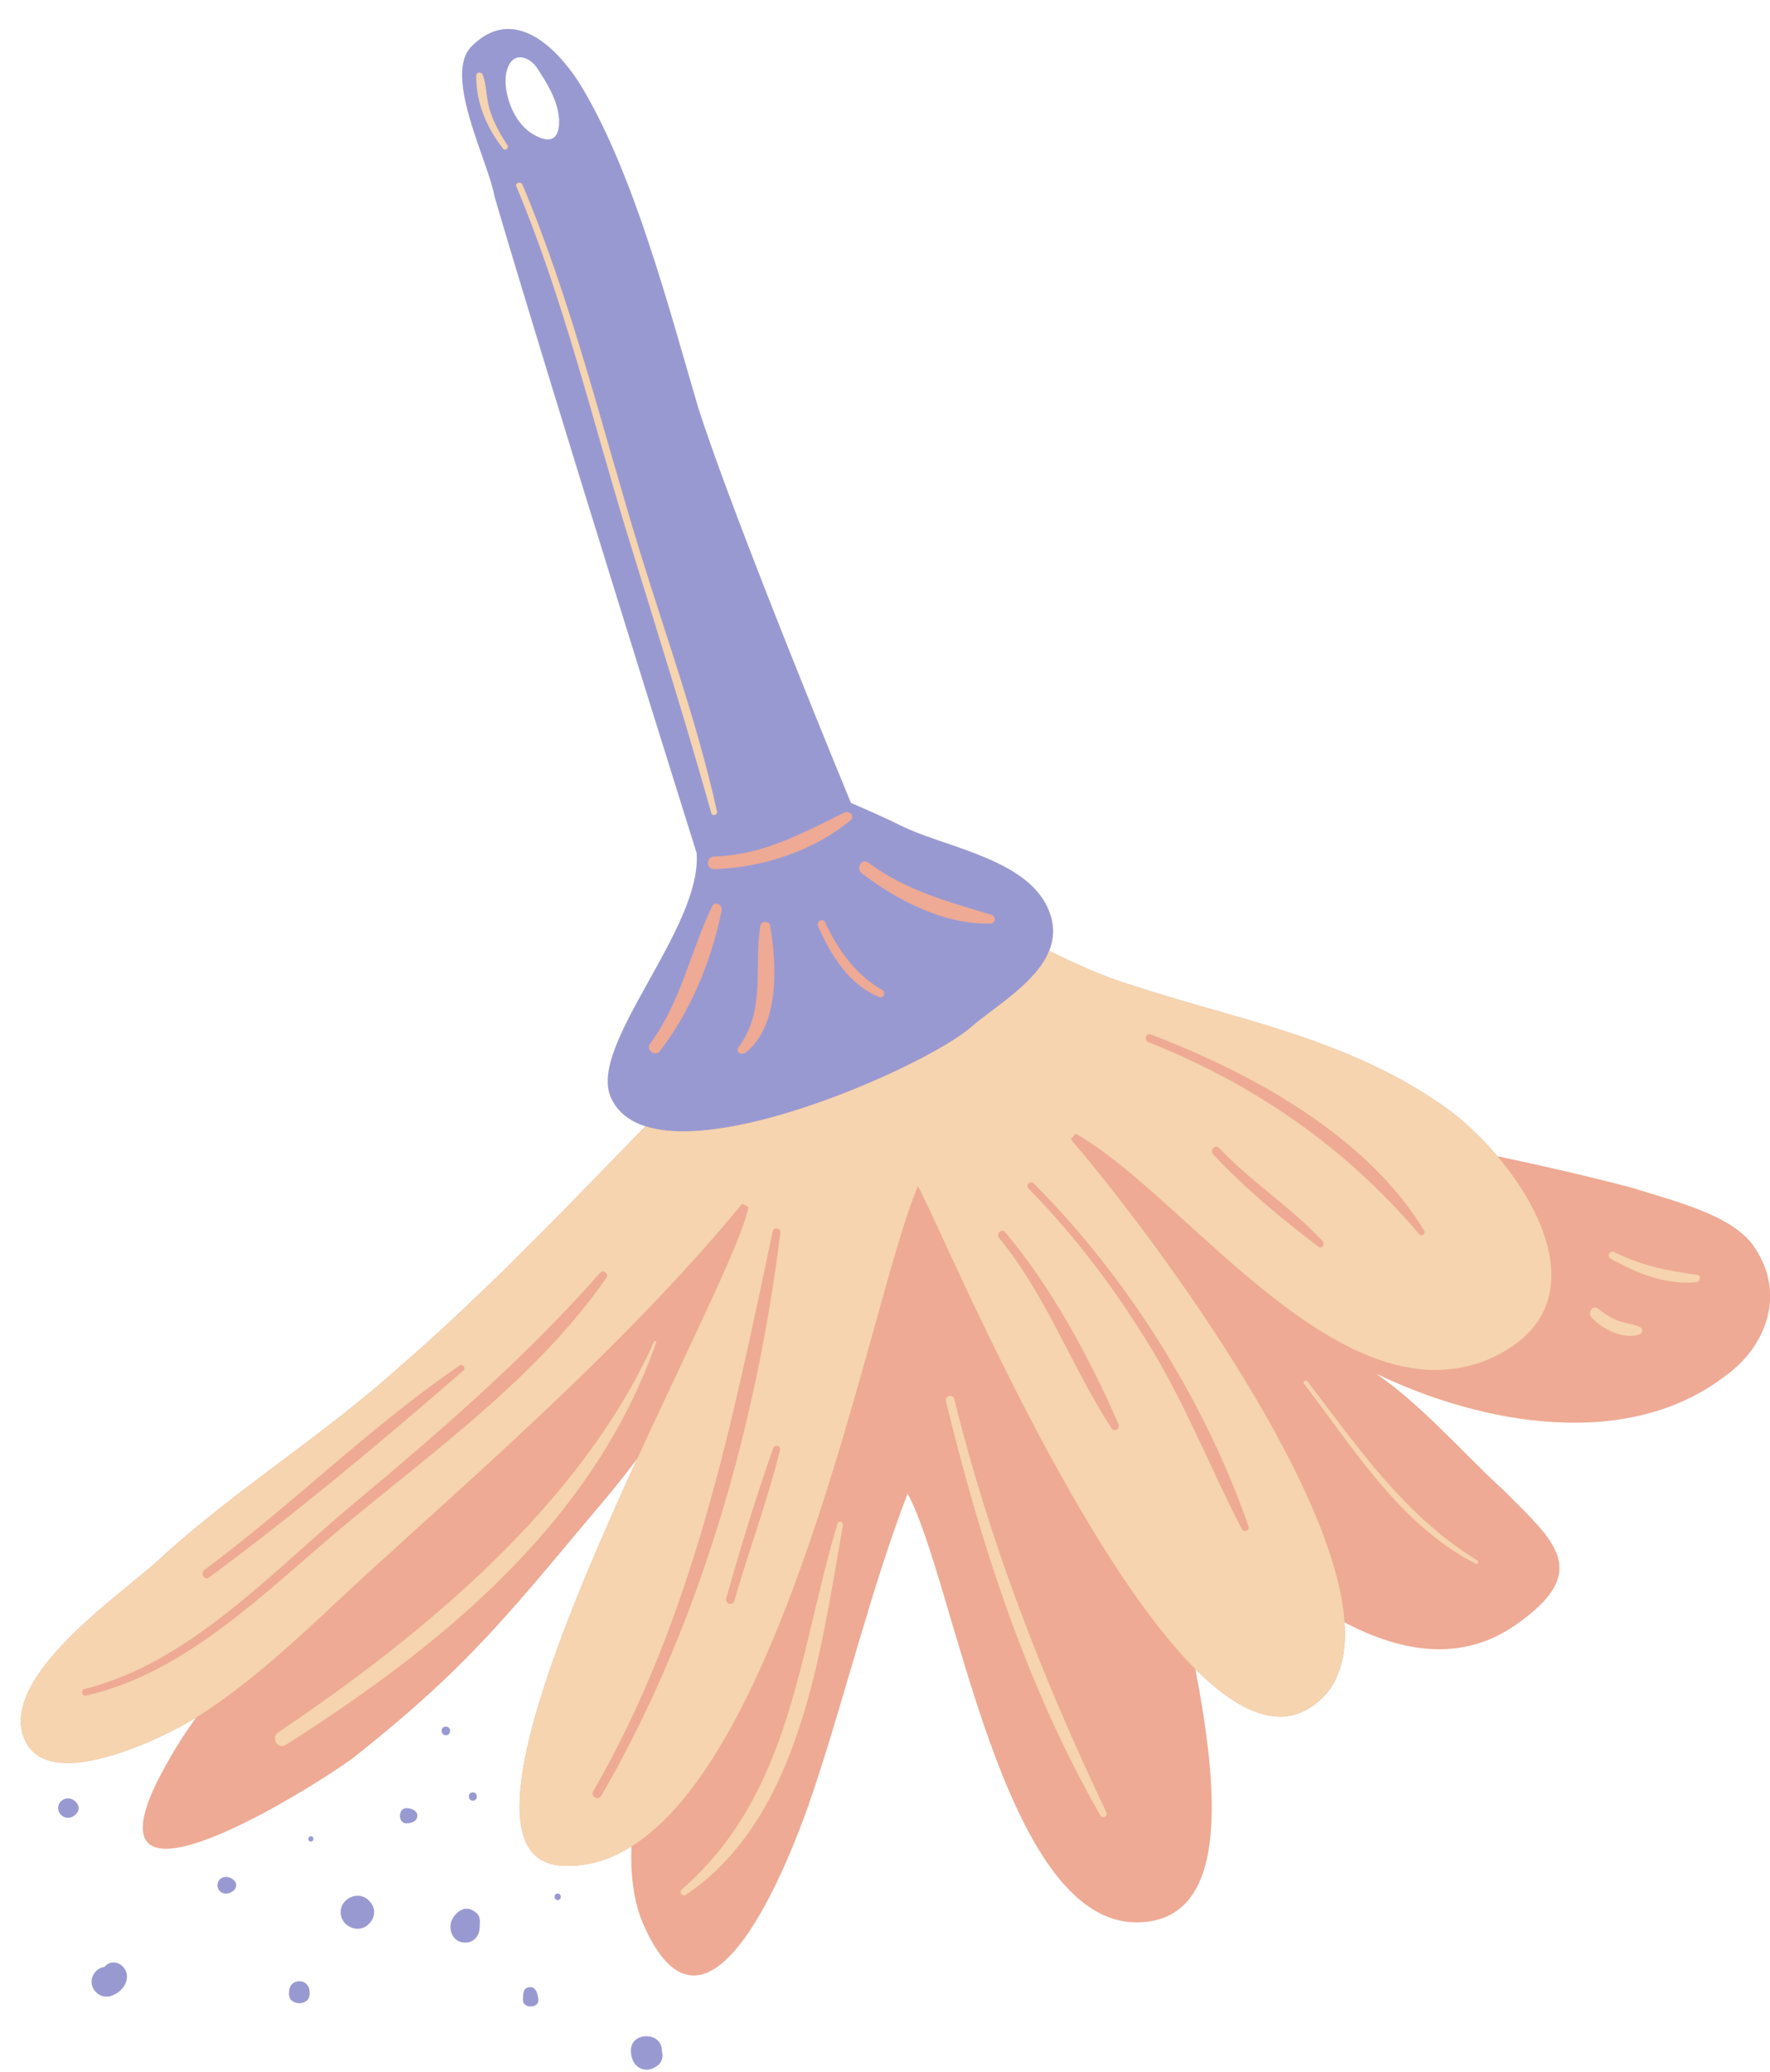 <?xml version="1.0" encoding="UTF-8"?><svg xmlns="http://www.w3.org/2000/svg" xmlns:xlink="http://www.w3.org/1999/xlink" height="507.6" preserveAspectRatio="xMidYMid meet" version="1.0" viewBox="-5.1 -7.1 433.9 507.6" width="433.9" zoomAndPan="magnify"><defs><clipPath id="a"><path d="M 0 0 L 428.828 0 L 428.828 477 L 0 477 Z M 0 0"/></clipPath></defs><g><g clip-path="url(#a)" id="change1_1"><path d="M 131.406 26.59 C 130.855 27.23 130.117 27.555 129.215 27.555 C 128.789 27.555 128.324 27.48 127.832 27.336 C 123.508 26.074 120.133 21.992 118.801 16.422 C 118.117 13.574 118.168 11.145 118.945 9.195 C 119.652 7.418 120.887 6.441 122.41 6.441 C 124.062 6.441 125.883 7.598 127.047 9.391 C 129.199 12.703 131.641 16.465 132.297 20.777 C 132.484 21.996 132.77 25 131.406 26.59 Z M 424.848 298.297 C 419.504 290.281 403.477 286.723 395.465 284.051 C 384.348 281.102 373.168 278.559 361.98 276.184 C 357.699 271.121 353.004 266.836 348.902 263.996 C 331.039 251.391 311.309 245.734 292.215 240.258 C 285.672 238.383 278.902 236.445 272.387 234.27 C 265.781 232.383 258.879 229.184 251.617 225.664 C 252.645 223.125 252.91 220.383 252 217.406 C 251.574 216.016 250.945 214.684 250.141 213.449 C 245.508 206.379 235.316 202.887 226.324 199.809 C 222.328 198.438 218.555 197.145 215.531 195.641 C 211.453 193.609 207.422 191.855 203.305 190.086 L 203.113 190.008 L 203.035 189.82 C 202.746 189.117 173.938 119.348 165.488 92.602 C 164.625 89.668 163.742 86.609 162.832 83.461 C 156.359 61.059 148.309 33.172 137.09 14.48 C 135.121 11.199 128.039 0.5 119.508 0.5 C 116.488 0.5 113.574 1.887 110.844 4.617 C 106.004 9.457 110.227 21.492 113.621 31.16 C 115.035 35.188 116.258 38.664 116.66 41.105 C 130.723 88.914 165.789 200.609 166.145 201.73 L 166.16 201.785 L 166.164 201.844 C 166.871 211.031 160.531 222.426 154.398 233.441 C 148.168 244.645 142.277 255.223 145.09 261.543 C 146.551 264.879 149.363 267.188 153.496 268.453 C 151.281 270.727 149.051 273.02 146.793 275.348 C 129.461 293.191 111.539 311.645 92.664 327.941 C 83.566 336.133 73.629 343.586 63.988 350.816 C 53.754 358.496 43.168 366.434 33.613 375.258 C 31.996 376.75 29.754 378.582 27.152 380.707 C 15.102 390.547 -5.059 407.02 1.168 419.602 C 2.891 423.086 6.375 424.852 11.527 424.855 C 21.324 424.855 35.34 418.371 42.973 413.715 C 39.492 418.539 36.188 423.883 33.098 430.066 C 16.18 465.68 71.379 430.961 81.176 423.836 C 110.555 400.688 120.348 387.332 144.391 358.84 C 146.672 356.102 148.895 353.242 151.094 350.328 C 134.129 387.234 116.18 430.695 124.262 445.152 C 125.848 447.992 128.355 449.566 131.914 449.965 C 132.664 450.027 133.426 450.059 134.172 450.059 C 139.645 450.059 144.805 448.359 149.672 445.316 C 149.457 452.074 150.168 458.438 152.402 463.898 C 168.426 501.297 188.902 447.875 194.246 431.848 C 202.258 407.809 208.492 381.992 217.395 358.84 C 228.969 380.207 240.547 463.898 273.484 463.898 C 296.395 463.898 293.727 431.938 287.922 401.828 C 295.137 409.055 302.203 413.492 308.707 413.492 C 312.938 413.492 316.824 411.523 320.246 407.656 C 323.742 403.285 324.973 397.359 324.5 390.402 C 339.012 398.035 354.246 400.414 367.859 390.004 C 384.777 377.539 375.875 370.414 363.41 357.949 C 353.617 349.047 343.82 337.473 332.25 329.461 C 358.07 341.926 394.023 348.543 418.062 329.852 C 427.859 322.723 432.859 309.871 424.848 298.297" fill="#eeaa94"/></g><g id="change2_1"><path d="M 85.32 458.559 C 82.859 455.961 78.398 457.961 78.398 461.426 C 78.398 464.891 82.859 466.891 85.32 464.289 C 85.398 464.207 85.477 464.125 85.555 464.043 C 86.973 462.551 86.973 460.301 85.555 458.809 C 85.477 458.727 85.402 458.641 85.32 458.559" fill="#9999d2"/></g><g id="change2_2"><path d="M 12.762 433.836 C 11.191 432.926 9.156 434.082 9.156 435.898 C 9.156 437.719 11.191 438.875 12.762 437.969 C 14.641 436.875 14.641 434.926 12.762 433.836" fill="#9999d2"/></g><g id="change2_3"><path d="M 28.566 463.363 C 28.629 463.363 28.629 463.266 28.566 463.266 C 28.504 463.266 28.504 463.363 28.566 463.363" fill="#9999d2"/></g><g id="change2_4"><path d="M 20.621 474.672 C 20.559 474.738 20.52 474.777 20.473 474.828 C 18.727 475.055 17.348 476.688 17.348 478.441 C 17.348 480.797 19.688 482.629 21.977 481.969 C 24.152 481.336 26.191 479.316 26.008 476.902 C 25.812 474.316 22.637 472.52 20.621 474.672" fill="#9999d2"/></g><g id="change2_5"><path d="M 104.195 415.926 C 102.82 415.926 102.82 418.059 104.195 418.059 C 105.574 418.059 105.574 415.926 104.195 415.926" fill="#9999d2"/></g><g id="change2_6"><path d="M 131.609 456.844 C 130.586 456.844 130.586 458.438 131.609 458.438 C 132.641 458.438 132.641 456.844 131.609 456.844" fill="#9999d2"/></g><g id="change2_7"><path d="M 157.145 495.461 C 157.32 490.566 149.336 490.582 149.566 495.461 C 149.645 497.094 150.094 498.617 151.598 499.496 C 153.238 500.457 155.035 499.949 156.348 498.762 C 157.301 497.898 157.48 496.637 157.145 495.508 C 157.145 495.488 157.145 495.477 157.145 495.461" fill="#9999d2"/></g><g id="change2_8"><path d="M 110.812 432.047 C 109.5 432.047 109.5 434.086 110.812 434.086 C 112.129 434.086 112.129 432.047 110.812 432.047" fill="#9999d2"/></g><g id="change2_9"><path d="M 71.109 442.816 C 70.277 442.816 70.277 444.105 71.109 444.105 C 71.941 444.105 71.941 442.816 71.109 442.816" fill="#9999d2"/></g><g id="change2_10"><path d="M 65.777 480.73 C 65.766 480.91 65.758 481.094 65.746 481.277 C 65.562 484.535 70.98 484.535 70.797 481.277 C 70.789 481.094 70.781 480.91 70.77 480.73 C 70.59 477.512 65.957 477.512 65.777 480.73" fill="#9999d2"/></g><g id="change2_11"><path d="M 51.367 452.996 C 49.969 452.34 48.219 453.113 48.219 454.809 C 48.219 456.5 49.973 457.273 51.367 456.617 C 51.883 456.371 52.246 456.129 52.566 455.633 C 52.871 455.168 52.871 454.445 52.566 453.984 C 52.246 453.488 51.883 453.242 51.367 452.996" fill="#9999d2"/></g><g id="change2_12"><path d="M 112.531 463.629 C 112.625 462.16 111.547 461.266 110.348 460.762 C 108.086 459.812 105.73 462.254 105.395 464.234 C 105.004 466.543 106.367 468.863 108.922 468.863 C 111.5 468.863 112.809 466.543 112.445 464.234 C 112.594 465.172 112.516 463.902 112.531 463.629" fill="#9999d2"/></g><g id="change2_13"><path d="M 94.742 435.93 C 92.344 435.656 92.344 439.918 94.742 439.648 C 95.562 439.559 96.141 439.453 96.77 438.867 C 97.363 438.32 97.363 437.258 96.77 436.711 C 96.141 436.125 95.566 436.02 94.742 435.93" fill="#9999d2"/></g><g id="change2_14"><path d="M 124.992 479.777 C 123.223 479.777 123.102 481 123.102 483 C 123.102 485 126.891 485 126.891 483 C 126.891 483 126.766 479.777 124.992 479.777" fill="#9999d2"/></g><g id="change2_15"><path d="M 237.691 219.18 C 226.5 219.512 214.816 213.531 206.18 206.871 C 204.652 205.691 206.125 203.047 207.727 204.234 C 217.062 211.164 227.102 213.727 237.98 217.055 C 239.152 217.414 238.922 219.141 237.691 219.18 Z M 210.465 237.203 C 202.945 234.141 198.629 226.949 195.438 219.848 C 194.93 218.711 196.582 217.711 197.137 218.859 C 200.383 225.656 204.527 231.66 211.191 235.473 C 212.105 235.988 211.48 237.613 210.465 237.203 Z M 177.605 250.855 C 176.727 251.535 175.113 250.625 175.91 249.547 C 182.742 240.289 179.645 230.117 181.301 219.648 C 181.488 218.461 183.469 218.48 183.672 219.648 C 185.344 229.117 186.094 244.27 177.605 250.855 Z M 171.805 215.934 C 169.43 228.031 164.172 240.785 156.582 250.535 C 155.527 251.887 153.184 250.074 154.203 248.703 C 161.824 238.422 164.074 226.242 169.465 214.945 C 170.125 213.562 172.062 214.586 171.805 215.934 Z M 169.938 202.75 C 182 202.402 191.422 197.102 201.945 191.957 C 203.117 191.387 204.539 192.93 203.418 193.863 C 194.352 201.414 181.637 205.547 169.938 205.844 C 167.945 205.895 167.949 202.809 169.938 202.75 Z M 127.973 26.855 C 123.199 25.461 120.375 20.863 119.285 16.305 C 118.754 14.07 118.539 11.562 119.41 9.379 C 121.008 5.367 124.848 6.914 126.625 9.66 C 128.867 13.109 131.172 16.723 131.805 20.852 C 132.219 23.555 132.051 28.047 127.973 26.855 Z M 252.48 217.262 C 252.023 215.777 251.375 214.422 250.559 213.176 C 243.766 202.809 225.598 200.098 215.754 195.191 C 211.707 193.176 207.641 191.406 203.5 189.629 C 203.5 189.629 174.504 119.488 165.969 92.461 C 158.855 68.277 150.324 35.559 137.52 14.223 C 133.25 7.109 121.871 -7.121 110.492 4.262 C 103.379 11.371 114.762 32.715 116.18 41.246 C 130.406 89.613 165.664 201.879 165.664 201.879 C 167.086 220.375 138.941 248.941 144.633 261.742 C 154.59 284.492 221.406 254.648 232.816 244.68 C 240.406 238.055 256.305 229.777 252.48 217.262" fill="#9999d2"/></g><g id="change3_1"><path d="M 342.852 295.328 C 324.73 274.004 302.469 258.578 276.461 248.258 C 275.285 247.789 275.785 245.871 276.992 246.336 C 301.629 255.75 329.957 271.148 344.02 294.43 C 344.445 295.137 343.402 295.977 342.852 295.328 Z M 318.129 298.371 C 309.09 291.547 300.02 283.98 292.281 275.699 C 291.348 274.699 292.848 273.195 293.789 274.195 C 301.609 282.516 311.441 288.688 319.164 297.031 C 319.793 297.715 318.934 298.98 318.129 298.371 Z M 300.98 366.883 C 301.312 367.84 299.82 368.453 299.359 367.57 C 291.902 353.281 286.086 338.309 277.797 324.414 C 269.07 309.801 258.938 296.258 247.031 284.082 C 246.23 283.27 247.477 282.02 248.285 282.828 C 271.359 305.965 290.152 335.992 300.98 366.883 Z M 267.359 342.809 C 257.438 327.566 251.512 310.492 239.84 296.238 C 239.004 295.223 240.438 293.762 241.297 294.781 C 252.82 308.551 261.883 325.391 269.082 341.801 C 269.59 342.957 268.074 343.91 267.359 342.809 Z M 142.277 432.922 C 141.547 434.184 139.598 433.047 140.328 431.781 C 164.977 389.09 174.223 342.117 184.344 294.547 C 184.566 293.508 186.352 293.73 186.219 294.801 C 180.32 342.246 166.379 391.445 142.277 432.922 Z M 186.105 348.211 C 183.031 360.68 178.43 372.766 174.922 385.125 C 174.555 386.414 172.551 385.867 172.918 384.57 C 176.387 372.215 180.172 359.855 184.418 347.746 C 184.789 346.691 186.379 347.102 186.105 348.211 Z M 143.574 305.934 C 126.695 330.219 101.551 348.156 79.07 366.867 C 60.207 382.566 40.793 402.719 16.023 408.328 C 14.996 408.562 14.559 407 15.586 406.742 C 41.262 400.352 61.312 378.262 80.969 361.836 C 102.523 343.816 123.418 325.875 142.023 304.738 C 142.762 303.902 144.211 305.012 143.574 305.934 Z M 45.035 377.527 C 66.477 361.66 85.566 342.488 107.59 327.453 C 108.312 326.957 109.191 328.098 108.527 328.672 C 88.379 346.176 67.602 363.547 46.133 379.402 C 45 380.238 43.926 378.352 45.035 377.527 Z M 348.902 263.996 C 331.039 251.391 311.309 245.734 292.215 240.258 C 285.672 238.383 278.902 236.445 272.387 234.27 C 265.926 232.422 259.176 229.32 252.09 225.891 C 248.875 233.812 238.512 239.711 232.816 244.68 C 223.199 253.082 174.23 275.598 153.109 268.852 C 151.02 270.996 148.922 273.156 146.793 275.348 C 129.461 293.191 111.539 311.641 92.668 327.941 C 83.566 336.129 73.629 343.586 63.992 350.816 C 53.754 358.496 43.172 366.434 33.617 375.254 C 32 376.75 29.754 378.582 27.152 380.707 C 15.105 390.547 -5.059 407.016 1.168 419.602 C 2.895 423.086 6.375 424.852 11.527 424.852 C 21.328 424.852 35.34 418.367 42.977 413.711 C 43.496 413.395 43.992 413.086 44.449 412.785 C 56.656 404.848 67.484 394.715 77.961 384.914 C 80.039 382.969 82.121 381.023 84.215 379.09 C 87.668 375.949 91.16 372.789 94.672 369.609 C 123.145 343.844 152.582 317.203 176.578 288.148 L 176.832 287.844 L 178.414 288.629 L 178.324 289.016 C 176.746 295.727 169.887 310.277 161.199 328.699 C 158.031 335.426 154.582 342.738 151.094 350.324 C 134.129 387.23 116.18 430.691 124.266 445.152 C 125.852 447.992 128.359 449.562 131.914 449.961 C 132.668 450.023 133.43 450.055 134.172 450.055 C 139.645 450.055 144.805 448.359 149.672 445.312 C 178.879 427.051 197.543 360.113 209.371 317.672 C 213.141 304.156 216.395 292.48 219.098 285.574 L 219.914 283.484 L 220.922 285.492 C 222.016 287.684 223.699 291.324 225.84 295.949 C 237.312 320.773 263.465 377.336 287.922 401.824 C 295.137 409.047 302.207 413.492 308.707 413.492 C 312.938 413.492 316.824 411.52 320.246 407.652 C 323.746 403.281 324.977 397.355 324.504 390.398 C 322.137 355.531 276.785 294.66 257.68 272.367 L 257.402 272.047 L 258.574 270.641 L 258.938 270.852 C 267.156 275.609 276.27 283.867 285.938 292.625 C 304.523 309.465 325.594 328.555 346.762 328.555 C 350.977 328.555 355.117 327.785 359.051 326.273 C 368.816 322.203 374.211 315.984 375.074 307.785 C 376.188 297.25 369.777 285.41 361.98 276.184 C 357.699 271.117 353.004 266.836 348.902 263.996" fill="#f5d4af"/></g><g id="change3_2"><path d="M 155.227 321.598 C 137.43 361.453 98.555 393.52 63.113 417.328 C 61.211 418.609 62.957 421.68 64.926 420.434 C 103.305 396.047 140.238 365.949 155.773 321.824 C 155.883 321.508 155.363 321.285 155.227 321.598" fill="#f5d4af"/></g><g id="change3_3"><path d="M 228.812 335.648 C 228.488 334.332 226.477 334.891 226.797 336.199 C 235.27 371.18 246.68 406.379 264.668 437.734 C 265.203 438.672 266.559 437.848 266.102 436.895 C 250.434 404.059 237.594 371.008 228.812 335.648" fill="#f5d4af"/></g><g id="change3_4"><path d="M 357.07 375.246 C 339.16 364.219 328.031 347.793 315.465 331.406 C 315.062 330.883 314.152 331.398 314.566 331.934 C 326.766 347.855 338.195 366.59 356.625 376.012 C 357.133 376.273 357.559 375.547 357.07 375.246" fill="#f5d4af"/></g><g id="change3_5"><path d="M 410.977 305.266 C 403.742 304.25 397.234 303.008 390.633 299.684 C 389.59 299.156 388.68 300.672 389.715 301.262 C 395.965 304.832 403.395 307.793 410.734 307.059 C 411.676 306.965 412.074 305.418 410.977 305.266" fill="#f5d4af"/></g><g id="change3_6"><path d="M 396.809 317.977 C 395.195 317.301 393.332 317.09 391.66 316.516 C 389.773 315.863 388.156 314.715 386.59 313.504 C 385.32 312.527 384.062 314.523 384.977 315.598 C 387.43 318.453 392.98 321.262 396.809 319.836 C 397.754 319.484 397.695 318.348 396.809 317.977" fill="#f5d4af"/></g><g id="change3_7"><path d="M 200.188 366.227 C 190.66 398.098 188.848 432.551 161.988 455.871 C 161.273 456.488 162.211 457.699 162.996 457.18 C 191.168 438.289 196.105 397.297 201.535 366.598 C 201.688 365.727 200.449 365.352 200.188 366.227" fill="#f5d4af"/></g><g id="change3_8"><path d="M 119.312 28.531 C 117.445 25.633 115.727 22.641 114.812 19.297 C 114.086 16.664 114.176 13.836 113.262 11.262 C 112.953 10.406 111.625 10.504 111.629 11.484 C 111.648 18.211 114.176 24.129 118.242 29.355 C 118.719 29.973 119.727 29.172 119.312 28.531" fill="#f5d4af"/></g><g id="change3_9"><path d="M 148.867 124.359 C 155.77 146.883 162.895 169.391 169.254 192.078 C 169.512 192.988 170.867 192.605 170.66 191.688 C 165.859 170.023 158.121 148.723 151.613 127.531 C 142.531 97.965 135.016 66.68 122.98 38.16 C 122.598 37.246 121.086 37.645 121.477 38.574 C 132.988 65.965 140.164 95.977 148.867 124.359" fill="#f5d4af"/></g></g></svg>
